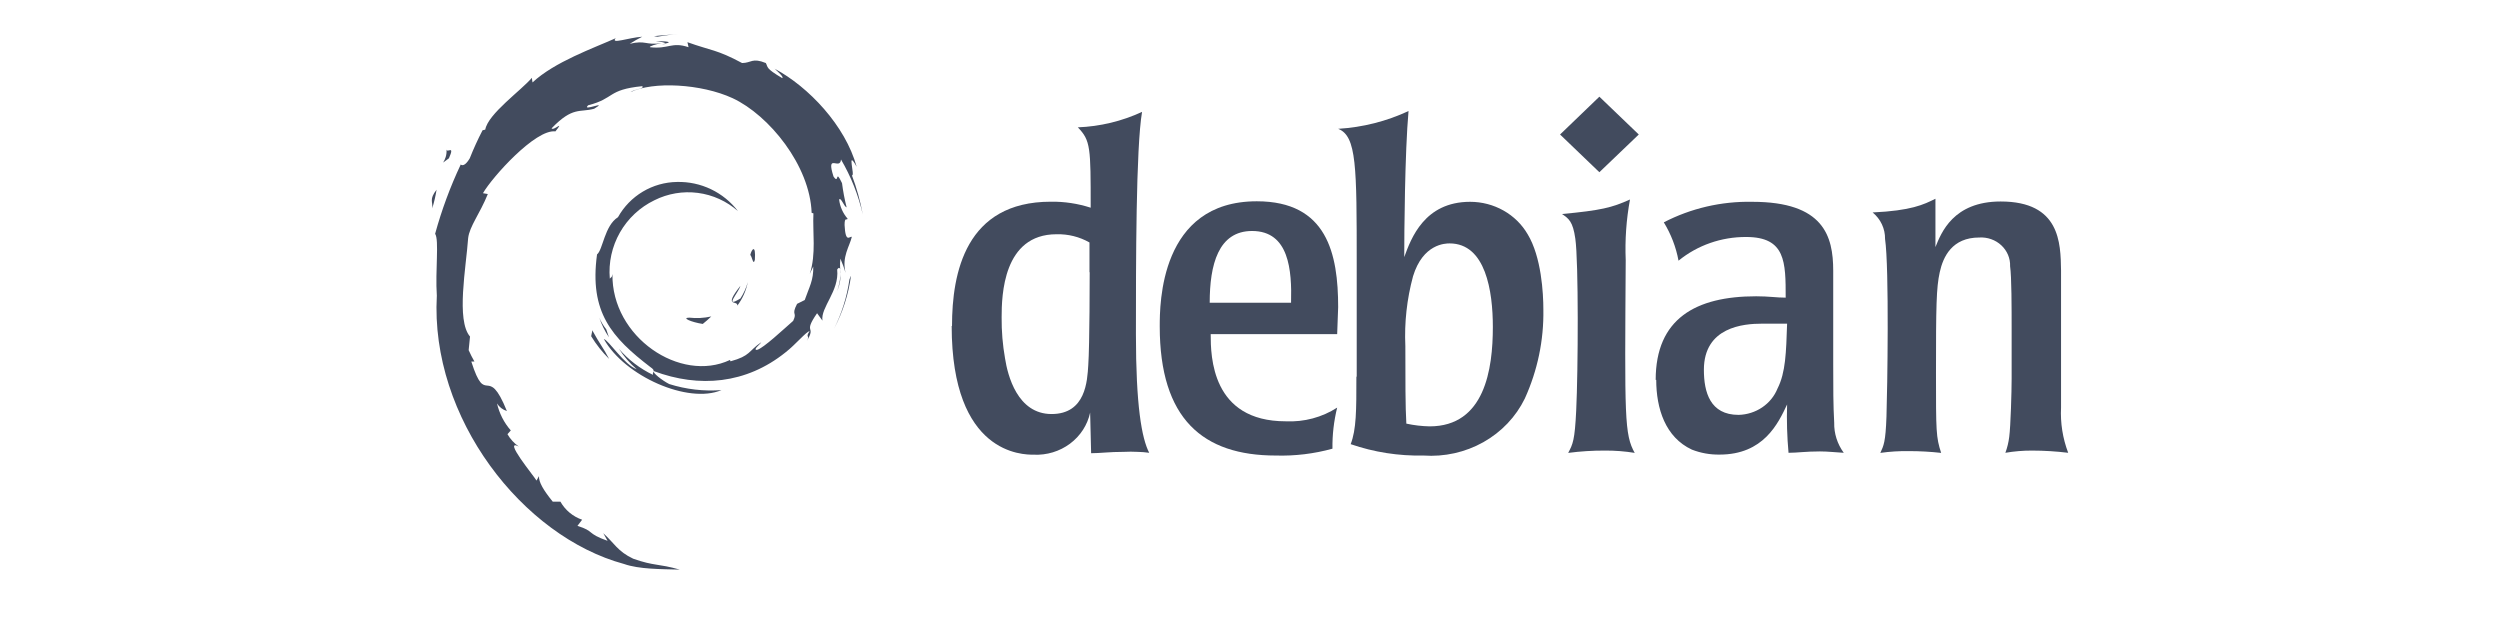 <svg width="220" height="55" viewBox="0 0 220 55" fill="none" xmlns="http://www.w3.org/2000/svg">
<path d="M60.674 27.953C59.925 27.953 60.824 28.35 61.843 28.507C62.103 28.3 62.353 28.08 62.592 27.848C61.956 27.991 61.3 28.026 60.652 27.953" fill="#424B5E"/>
<path d="M64.877 26.904C65.341 26.293 65.659 25.583 65.806 24.829C65.664 25.339 65.444 25.824 65.154 26.267C63.656 27.189 65.012 25.72 65.154 25.158C63.589 27.143 64.944 26.349 64.885 26.904" fill="#424B5E"/>
<path d="M66.427 22.866C66.525 21.458 66.15 21.907 66.023 22.439C66.172 22.521 66.285 23.436 66.427 22.866Z" fill="#424B5E"/>
<path d="M57.708 3.607C58.127 3.682 58.614 3.741 58.539 3.839C59.004 3.734 59.101 3.644 57.708 3.607Z" fill="#424B5E"/>
<path d="M58.539 3.839L58.247 3.899L58.524 3.876L58.539 3.839Z" fill="#424B5E"/>
<path d="M71.566 23.405C71.611 24.664 71.199 25.286 70.817 26.402L70.143 26.739C69.588 27.81 70.195 27.421 69.798 28.237C68.937 28.986 67.184 30.642 66.615 30.792C66.21 30.792 66.899 30.305 66.989 30.117C65.828 30.912 66.06 31.309 64.285 31.796L64.24 31.676C59.873 33.736 53.812 29.668 53.895 24.117C53.85 24.469 53.76 24.379 53.663 24.522C53.541 23.109 53.851 21.694 54.552 20.462C55.253 19.23 56.312 18.239 57.588 17.622C58.77 17.03 60.102 16.804 61.413 16.975C62.724 17.146 63.954 17.706 64.944 18.581C64.316 17.761 63.503 17.1 62.57 16.653C61.638 16.207 60.614 15.987 59.581 16.012C58.518 16.026 57.478 16.32 56.565 16.865C55.652 17.41 54.899 18.185 54.382 19.113C53.191 19.862 53.056 21.99 52.539 22.387C51.842 27.496 53.85 29.706 57.236 32.305C57.768 32.657 57.386 32.717 57.461 32.987C56.314 32.438 55.294 31.657 54.464 30.694C54.897 31.366 55.425 31.971 56.03 32.492C54.966 32.133 53.55 29.923 53.138 29.833C54.966 33.106 60.562 35.578 63.491 34.328C61.938 34.446 60.376 34.265 58.891 33.796C58.247 33.466 57.393 32.784 57.535 32.657C61.536 34.155 65.663 33.788 69.124 31.009C70.008 30.327 70.967 29.159 71.244 29.144C70.825 29.773 71.319 29.451 70.997 30.005C71.873 28.589 70.615 29.428 71.903 27.563L72.375 28.215C72.203 27.039 73.873 25.615 73.671 23.72C74.046 23.151 74.091 24.334 73.671 25.638C74.218 24.185 73.813 23.952 73.956 22.761C74.133 23.169 74.285 23.587 74.413 24.012C74.053 22.611 74.78 21.653 74.96 20.844C74.78 20.761 74.405 21.458 74.323 19.802C74.323 19.053 74.517 19.428 74.592 19.248C74.179 18.774 73.918 18.187 73.843 17.563C74.001 17.315 74.278 18.207 74.502 18.244C74.324 17.544 74.189 16.834 74.098 16.117C73.454 14.761 73.873 16.297 73.349 15.533C72.66 13.383 73.926 15.038 74.008 14.034C74.891 15.54 75.538 17.172 75.926 18.873C75.71 17.698 75.389 16.545 74.967 15.428C75.289 15.562 74.458 12.986 75.386 14.678C74.39 11.045 71.154 7.645 68.173 6.049C68.532 6.386 68.997 6.798 68.832 6.873C67.334 5.989 67.603 5.922 67.394 5.547C66.188 5.053 66.105 5.547 65.304 5.547C63.056 4.341 62.592 4.468 60.494 3.712L60.592 4.154C59.094 3.652 58.831 4.348 57.198 4.154C57.101 4.079 57.723 3.877 58.232 3.802C56.779 3.996 56.846 3.517 55.416 3.854C55.772 3.628 56.139 3.42 56.517 3.232C55.325 3.307 53.678 3.929 54.187 3.36C52.247 4.229 48.801 5.442 46.861 7.255L46.801 6.85C45.917 7.914 42.935 10.027 42.703 11.405L42.464 11.465C42.048 12.267 41.673 13.089 41.34 13.929C40.733 14.956 40.456 14.326 40.538 14.491C39.616 16.45 38.864 18.485 38.291 20.574C38.658 21.113 38.291 23.832 38.441 26.012C37.842 36.77 45.992 47.219 54.921 49.632C56.232 50.096 58.172 50.081 59.82 50.126C57.873 49.572 57.625 49.834 55.723 49.167C54.352 48.523 54.052 47.789 53.086 46.92L53.468 47.594C51.565 46.92 52.367 46.763 50.816 46.276L51.228 45.736C50.418 45.458 49.739 44.893 49.318 44.148H48.644C47.835 43.152 47.4 42.425 47.43 41.901L47.213 42.29C46.966 41.863 44.216 38.545 45.655 39.294C45.244 39.013 44.903 38.641 44.658 38.208L44.95 37.878C44.356 37.199 43.94 36.383 43.737 35.504C43.937 35.823 44.245 36.06 44.606 36.17C42.876 31.893 42.786 35.931 41.475 31.818H41.752C41.564 31.493 41.394 31.158 41.242 30.814L41.362 29.616C40.126 28.185 41.018 23.518 41.197 20.956C41.317 19.915 42.231 18.806 42.928 17.076L42.501 17.001C43.31 15.592 47.115 11.345 48.876 11.562C49.73 10.491 48.704 11.562 48.539 11.293C50.411 9.352 51.003 9.922 52.284 9.57C53.648 8.761 51.108 9.884 51.76 9.263C54.112 8.663 53.43 7.892 56.502 7.585C56.831 7.772 55.752 7.869 55.483 8.109C57.446 7.15 61.693 7.36 64.472 8.641C67.678 10.139 71.281 14.566 71.424 18.731L71.581 18.776C71.499 20.432 71.836 22.349 71.259 24.11L71.648 23.278" fill="#424B5E"/>
<path d="M52.135 29.039L52.023 29.586C52.465 30.315 52.996 30.986 53.603 31.586C53.131 30.664 52.779 30.282 52.105 29.039" fill="#424B5E"/>
<path d="M53.348 28.979C53.1 28.665 52.893 28.32 52.734 27.953C52.941 28.565 53.228 29.147 53.588 29.683L53.348 28.979" fill="#424B5E"/>
<path d="M74.87 24.297L74.75 24.589C74.537 26.105 74.077 27.575 73.387 28.942C74.157 27.494 74.664 25.922 74.885 24.297" fill="#424B5E"/>
<path d="M57.865 3.232C58.48 3.119 59.1 3.042 59.723 3C58.974 3.06 58.262 3.097 57.543 3.187L57.865 3.232Z" fill="#424B5E"/>
<path d="M39.288 13.105C39.407 14.236 38.441 14.678 39.505 13.929C40.074 12.648 39.28 13.577 39.288 13.105Z" fill="#424B5E"/>
<path d="M38.037 18.334C38.204 17.797 38.331 17.249 38.419 16.694C37.745 17.555 38.104 17.742 38.037 18.334Z" fill="#424B5E"/>
<path d="M95.893 23.951C95.893 23.951 95.893 30.439 95.767 32.144C95.68 33.507 95.555 36.435 92.54 36.435C89.526 36.435 88.676 33.025 88.444 31.542C88.233 30.348 88.133 29.138 88.144 27.927C88.144 25.999 88.27 20.614 92.975 20.614C93.993 20.588 94.998 20.839 95.874 21.337V23.951H95.893ZM83.748 28.687C83.748 40.013 90.028 40.013 90.956 40.013C92.11 40.069 93.247 39.725 94.16 39.045C95.073 38.364 95.702 37.392 95.932 36.306L96.019 39.883C96.811 39.883 97.603 39.763 98.917 39.763C99.307 39.742 99.697 39.742 100.086 39.763C100.436 39.769 100.784 39.797 101.13 39.846C100.463 38.558 99.961 35.666 99.961 29.401C99.961 23.293 99.961 12.977 100.502 9.844C98.735 10.665 96.811 11.129 94.85 11.206C95.98 12.374 95.98 12.977 95.98 18.278C94.851 17.912 93.665 17.733 92.473 17.75C84.975 17.75 83.777 24.016 83.777 28.687" fill="#424B5E"/>
<path d="M106.454 26.639C106.454 23.302 107.207 20.327 110.183 20.327C113.449 20.327 113.69 23.784 113.613 26.639H106.454ZM117.758 27.037C117.758 22.338 116.792 17.713 110.598 17.713C102.057 17.713 102.057 26.796 102.057 28.724C102.057 36.871 105.864 40.087 112.27 40.087C113.954 40.136 115.636 39.933 117.256 39.485C117.239 38.268 117.379 37.054 117.671 35.87C116.338 36.728 114.752 37.151 113.149 37.075C106.618 37.075 106.541 31.366 106.541 29.401H117.671L117.758 27.028" fill="#424B5E"/>
<path d="M131.371 28.77C131.371 32.478 130.666 37.52 125.806 37.52C125.117 37.506 124.43 37.425 123.758 37.279C123.671 35.833 123.671 33.349 123.671 30.457C123.577 28.388 123.805 26.317 124.347 24.312C125.217 21.457 127.188 21.42 127.565 21.42C130.743 21.42 131.371 25.628 131.371 28.77V28.77ZM119.362 33.145C119.362 36.12 119.362 37.779 118.859 39.086C120.912 39.795 123.084 40.134 125.265 40.087C127.106 40.216 128.945 39.806 130.537 38.911C132.13 38.015 133.401 36.677 134.183 35.073C135.305 32.604 135.862 29.933 135.816 27.241C135.816 25.795 135.642 22.607 134.434 20.614C133.932 19.749 133.198 19.028 132.308 18.526C131.417 18.024 130.404 17.759 129.371 17.759C125.352 17.759 124.173 20.975 123.574 22.625C123.574 20.577 123.623 13.421 123.951 9.77C122.013 10.675 119.909 11.207 117.758 11.336C119.391 11.976 119.391 14.636 119.391 23.265V33.145" fill="#424B5E"/>
<path d="M143.865 39.855C142.99 39.712 142.104 39.644 141.217 39.651C140.141 39.647 139.066 39.715 138 39.855C138.415 39.086 138.58 38.724 138.705 36.148C138.879 32.57 138.918 23.014 138.628 21.003C138.415 19.474 138.038 19.233 137.459 18.834C140.889 18.51 141.845 18.278 143.439 17.555C143.115 19.317 142.989 21.107 143.063 22.894C142.976 36.741 142.937 38.233 143.865 39.874" fill="#424B5E"/>
<path d="M157.265 28.483C157.179 31.013 157.14 32.774 156.425 34.183C156.157 34.853 155.689 35.431 155.078 35.846C154.468 36.26 153.742 36.491 152.995 36.509C150.483 36.509 149.942 34.507 149.942 32.542C149.942 28.761 153.459 28.483 155.043 28.483H157.265ZM145.748 33.423C145.748 35.953 146.55 38.484 148.889 39.568C149.661 39.869 150.489 40.017 151.323 40.004C155.188 40.004 156.473 37.279 157.265 35.592C157.22 37.011 157.262 38.431 157.391 39.846C158.145 39.846 158.898 39.725 160.154 39.725C160.869 39.725 161.536 39.809 162.251 39.846C161.684 39.071 161.389 38.142 161.41 37.195C161.324 35.666 161.323 34.146 161.323 32.014V23.821C161.323 20.771 160.483 17.759 154.203 17.759C151.488 17.705 148.804 18.328 146.415 19.566C147.052 20.608 147.49 21.751 147.71 22.94C149.37 21.584 151.481 20.844 153.662 20.855C157.14 20.855 157.14 23.061 157.14 26.193C156.338 26.193 155.671 26.073 154.541 26.073C149.217 26.073 145.7 28.047 145.7 33.432" fill="#424B5E"/>
<path d="M181.372 35.87C181.304 37.222 181.518 38.574 182 39.846C180.946 39.718 179.884 39.653 178.821 39.651C178.034 39.648 177.248 39.713 176.473 39.846C176.641 39.393 176.754 38.924 176.812 38.446C176.937 37.52 177.024 34.424 177.024 33.339V28.992C177.024 27.139 177.024 24.358 176.889 23.431C176.902 23.089 176.84 22.749 176.707 22.431C176.574 22.114 176.373 21.826 176.117 21.588C175.861 21.349 175.556 21.165 175.221 21.047C174.887 20.928 174.53 20.879 174.174 20.901C171.787 20.901 170.995 22.588 170.696 23.96C170.396 25.331 170.367 26.889 170.367 32.83C170.367 37.974 170.367 38.456 170.821 39.855C169.878 39.749 168.93 39.697 167.981 39.698C167.14 39.685 166.3 39.737 165.469 39.855C165.758 39.216 165.932 38.928 166.01 36.648C166.087 34.368 166.261 23.589 165.884 21.022C165.891 20.581 165.797 20.144 165.608 19.742C165.42 19.34 165.141 18.982 164.792 18.695C168.184 18.538 169.275 18.009 170.319 17.49V21.745C170.821 20.503 171.874 17.731 176.058 17.731C181.295 17.731 181.333 21.383 181.372 23.793V35.842" fill="#424B5E"/>
<path d="M144.212 11.836L140.744 15.155L137.285 11.836L140.744 8.509L144.212 11.836Z" fill="#424B5E"/>
</svg>
